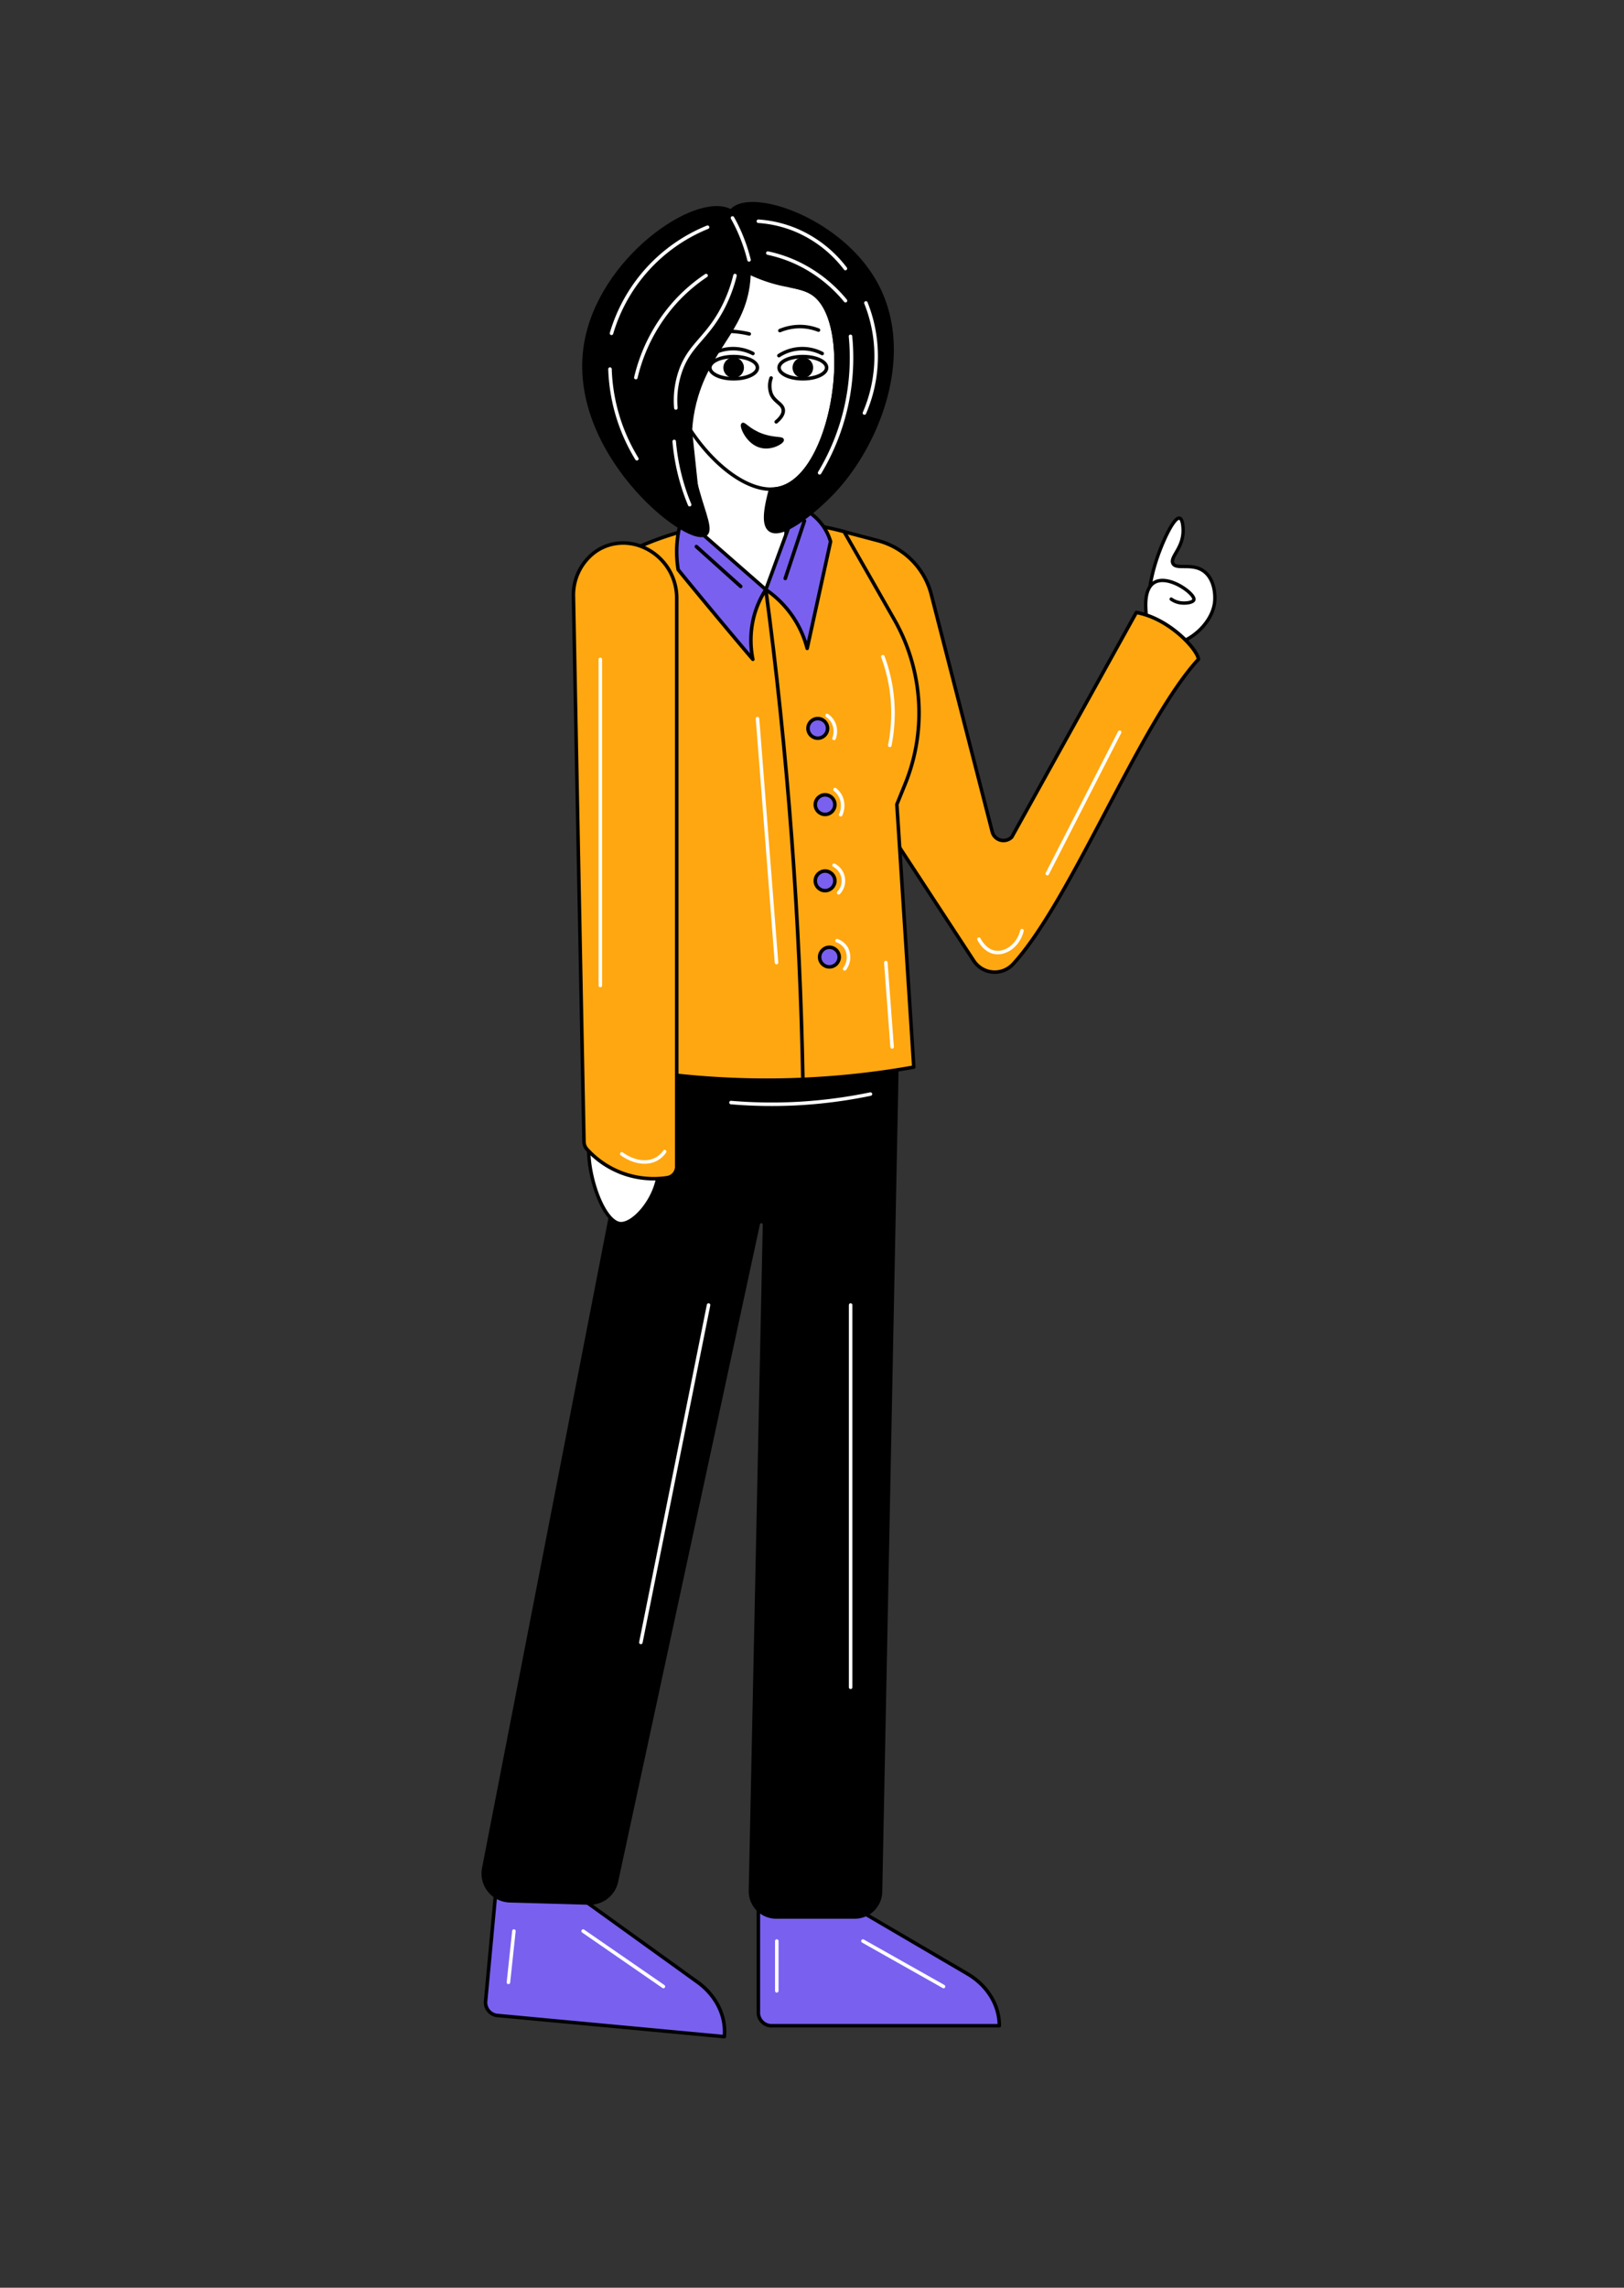 <?xml version="1.0" encoding="UTF-8"?> <svg xmlns="http://www.w3.org/2000/svg" viewBox="0 0 462.29 650.83"><rect x="0" y="0" width="462.29" height="650.83" fill="#333333" stroke="none"/> <defs> <style>.cls-1{fill:#7960ef;}.cls-1,.cls-2,.cls-3,.cls-4,.cls-5,.cls-6,.cls-7,.cls-8{stroke:#000;}.cls-1,.cls-2,.cls-3,.cls-4,.cls-5,.cls-6,.cls-7,.cls-8,.cls-9{stroke-linecap:round;stroke-linejoin:round;}.cls-3,.cls-5{fill:#fff;}.cls-3{stroke-width:0.96px;}.cls-4{fill:#ffa710;}.cls-5{stroke-width:0.98px;}.cls-6,.cls-7,.cls-9{fill:none;}.cls-6{stroke-width:1.02px;}.cls-8{stroke-width:0.97px;}.cls-9{stroke:#fff;}</style> </defs> <title>персы</title> <g id="Слой_24" data-name="Слой 24"> <path class="cls-1" d="M215.88,540.48v32.35a3.77,3.77,0,0,0,4,3.46h64.59c0-5.9-3.4-11.43-9.06-14.76l-35.87-21Z"></path> <path class="cls-1" d="M141.21,537.37l-3,32.22a3.76,3.76,0,0,0,3.68,3.81l64.3,6h0c.55-5.88-2.32-11.7-7.65-15.53l-33.76-24.3Z"></path> <path class="cls-2" d="M183.18,297.84,137.71,531.5a7.76,7.76,0,0,0,7.4,9.24l22.56.64a7.76,7.76,0,0,0,7.8-6.13l40.35-187a.91.91,0,0,1,1.81.15l-4,189.45a7.35,7.35,0,0,0,7.35,7.51h22.32a7.35,7.35,0,0,0,7.35-7.2l4.77-240.35H183.18Z"></path> <path class="cls-3" d="M327.36,166.8a48.67,48.67,0,0,1,1.7-7.07c1.77-5.55,5.14-12.73,6.73-12.32.93.23,1,3,1,3.44.06,5.14-3.83,7.59-2.89,9.45s5.47-.29,8.85,2.25c2.77,2.08,3.31,6.25,3,8.89-1,7.61-10.65,13.86-15.55,11.44-3.59-1.77-3.94-7.86-4-9-.11-1.86-.37-6.42,2.3-8.11,4-2.54,11.79,3.19,11.35,4.86-.21.8-2.47,1.14-4.14.81a5.9,5.9,0,0,1-2.31-1"></path> <path class="cls-4" d="M238.56,150.81l11.38,3a21.3,21.3,0,0,1,15.15,15.28l17.39,67.67a3.32,3.32,0,0,0,5.53,1.38l35.46-63.9c9.37,1.67,17.37,10.48,17.69,13.3-16.59,18-36.18,68.68-52.77,86.72a7.12,7.12,0,0,1-11.19-.92l-30.52-46.59Z"></path> <path class="cls-4" d="M169.67,162.15a87.64,87.64,0,0,1,25.61-11.25,89.22,89.22,0,0,1,45,.34l14.28,25a53.65,53.65,0,0,1,3.1,46.8l-2.36,5.8,4.82,74.74A236.89,236.89,0,0,1,221,307.28a238,238,0,0,1-44.5-3.68Z"></path> <path class="cls-5" d="M170.14,319.19c-6.21,4.63,0,28.36,6.43,28.91,5,.43,14.86-12.59,9.33-22.28C182.44,319.74,173.78,316.48,170.14,319.19Z"></path> <path class="cls-4" d="M163.24,169.77a15.23,15.23,0,0,1,6.08-12.68,13.61,13.61,0,0,1,5.17-2.31,14.34,14.34,0,0,1,7.15.35,15.75,15.75,0,0,1,11,15.19V331.85a3.22,3.22,0,0,1-2.77,3.2,25.94,25.94,0,0,1-13.34-1.55,25.64,25.64,0,0,1-9.42-6.54,3.28,3.28,0,0,1-.87-2.14Q164.72,247.3,163.24,169.77Z"></path> <path class="cls-5" d="M196,117.5l5,47.2,17,3q3.14-2.58,6.28-5.15l-1.49-30.9Z"></path> <path class="cls-1" d="M194.24,146.94,218,167.73a26.3,26.3,0,0,0-3.12,6.7,27,27,0,0,0-.57,13.14c-4.2-4.83-18.46-22-21.26-25.51a31.28,31.28,0,0,1,1.23-15.12Z"></path> <path class="cls-1" d="M218,167.73,226.72,144a15,15,0,0,1,5.88,3.61,15.2,15.2,0,0,1,3.83,6.45l-6.66,30.4A29,29,0,0,0,218,167.73Z"></path> <path class="cls-6" d="M218,167.73c3,22.32,5.51,45.94,7.37,70.77,1.78,23.91,2.78,46.81,3.18,68.58"></path> <circle class="cls-1" cx="232.79" cy="207.22" r="2.79"></circle> <circle class="cls-1" cx="234.87" cy="228.91" r="2.79"></circle> <circle class="cls-1" cx="234.87" cy="250.59" r="2.79"></circle> <circle class="cls-1" cx="236.1" cy="272.28" r="2.79"></circle> <path class="cls-5" d="M221.83,138.9a10.46,10.46,0,0,1-2.45.27c-13.54-.06-32.67-23.77-31-44.29.79-9.78,6.6-22.85,13.34-23.3,2.33-.16,3.58,1.27,7.1,3.52a43,43,0,0,0,16.08,6.19c2.75.58,5,1.09,6.87,2.48C243.63,92.62,237.56,135.22,221.83,138.9Z"></path> <ellipse class="cls-7" cx="208.84" cy="104.6" rx="6.77" ry="3.16"></ellipse> <circle cx="208.84" cy="104.6" r="2.93"></circle> <circle cx="228.54" cy="104.6" r="2.93"></circle> <path class="cls-7" d="M213.28,95a26.93,26.93,0,0,0-16.54,1.23"></path> <path class="cls-7" d="M202,101.17a12.23,12.23,0,0,1,12.33-.6"></path> <ellipse class="cls-7" cx="228.54" cy="104.6" rx="6.77" ry="3.16"></ellipse> <path class="cls-7" d="M221.72,101.17a12.23,12.23,0,0,1,12.33-.6"></path> <path class="cls-7" d="M222,94.05a14.8,14.8,0,0,1,6.31-1.14,14.53,14.53,0,0,1,4.68,1"></path> <path class="cls-7" d="M219.51,107.54a6.63,6.63,0,0,0,.05,4.63c1,2.23,3.22,2.68,3.4,4.44.08.72-.17,1.85-2,3.4"></path> <path class="cls-8" d="M211.44,120.76c.35-.32,1.75,1.69,5.24,3s6,.82,6,1.42-3,2.5-6,1.77C212.85,126.05,210.93,121.22,211.44,120.76Z"></path> <path class="cls-2" d="M237.28,139.89c-4.73,5-14.38,13.32-18,10.92-2.05-1.36-1.53-5.71.1-11.64a10.46,10.46,0,0,0,2.45-.27c15.73-3.68,21.8-46.28,9.92-55.13-1.87-1.39-4.12-1.9-6.87-2.48-5.35-3.07-12.76-2.35-16.37-9.14-2.07-3.89-2.73-9.92,0-12.49,5.89-5.5,29.86,2.69,40.09,19.72C260.56,99.26,250.52,125.78,237.28,139.89Z"></path> <path class="cls-2" d="M207.75,59.91c5.76,2.92,5.54,14.33,5.48,17.39-.3,15.52-10.41,20.37-14.93,35.24-6.48,21.34,6.41,37.4,2.41,39.55-5.57,3-38.86-23.77-34-54C170.61,73.7,198.06,55,207.75,59.91Z"></path> <line class="cls-9" x1="242.14" y1="371.27" x2="242.14" y2="480.01"></line> <line class="cls-9" x1="201.7" y1="371.27" x2="182.43" y2="467.25"></line> <path class="cls-9" d="M208.08,313.66a137.54,137.54,0,0,0,19,.29,139.61,139.61,0,0,0,20.7-2.7"></path> <path class="cls-9" d="M208.51,62a45,45,0,0,1,2.83,6,47.87,47.87,0,0,1,1.88,5.94"></path> <path class="cls-9" d="M209.22,78.39A41,41,0,0,1,205,89c-4.23,7.35-8.48,9.26-11.05,15.87a25.55,25.55,0,0,0-1.56,11.2"></path> <path class="cls-9" d="M191.92,125.58a60.63,60.63,0,0,0,1.28,8.22,59.82,59.82,0,0,0,3.12,9.78"></path> <path class="cls-9" d="M201,78.39a47.29,47.29,0,0,0-8.68,7.45A48.79,48.79,0,0,0,181,107.42"></path> <path class="cls-9" d="M201.42,64.64a46.86,46.86,0,0,0-27.35,30.19"></path> <path class="cls-9" d="M173.64,105a52,52,0,0,0,7.65,25.51"></path> <path class="cls-9" d="M215.88,62.94a33.77,33.77,0,0,1,10.77,2.55,34.63,34.63,0,0,1,14,10.91"></path> <path class="cls-9" d="M246.49,86.18a40.8,40.8,0,0,1-.42,31.32"></path> <path class="cls-9" d="M218.57,72a38.65,38.65,0,0,1,7.8,2.55,39.82,39.82,0,0,1,14.31,11"></path> <path class="cls-9" d="M242.1,95.68a63.36,63.36,0,0,1-8.79,38.83"></path> <line class="cls-9" x1="170.89" y1="187.57" x2="170.89" y2="280.36"></line> <line class="cls-9" x1="215.63" y1="204.43" x2="221.04" y2="273.84"></line> <line class="cls-9" x1="298.13" y1="248.53" x2="318.72" y2="208.3"></line> <line class="cls-9" x1="252.16" y1="273.84" x2="253.95" y2="297.84"></line> <path class="cls-9" d="M251.31,186.81a46.25,46.25,0,0,1,2.27,8.51,46.79,46.79,0,0,1-.29,16.72"></path> <path class="cls-9" d="M235.44,203.54a5.53,5.53,0,0,1,1.89,2.26,5.76,5.76,0,0,1,.09,4.26"></path> <path class="cls-9" d="M237.7,224.61a5.87,5.87,0,0,1,1.8,2.45,6.27,6.27,0,0,1-.19,4.73"></path> <path class="cls-9" d="M237.42,246.15a5,5,0,0,1,1.32,7.84"></path> <path class="cls-9" d="M238.27,267.6a5.14,5.14,0,0,1,2.65,2.17,5.53,5.53,0,0,1-.48,5.86"></path> <path class="cls-9" d="M278.66,267.17c.19.38,1.66,3.28,4.54,3.76,3.1.52,6.71-2,7.72-6.17"></path> <path class="cls-9" d="M177,328.26c3.25,2.36,7.06,3,9.85,1.49a6.91,6.91,0,0,0,2.34-2.13"></path> <line class="cls-9" x1="165.99" y1="549.36" x2="188.85" y2="565.14"></line> <line class="cls-9" x1="245.64" y1="552.2" x2="268.6" y2="565.14"></line> <line class="cls-9" x1="146.29" y1="549.36" x2="144.73" y2="563.96"></line> <line class="cls-9" x1="221.12" y1="552.2" x2="221.12" y2="566.37"></line> <line class="cls-6" x1="198.23" y1="155.49" x2="210.85" y2="166.83"></line> <line class="cls-6" x1="228.99" y1="148.17" x2="223.53" y2="164.56"></line> </g> </svg> 
